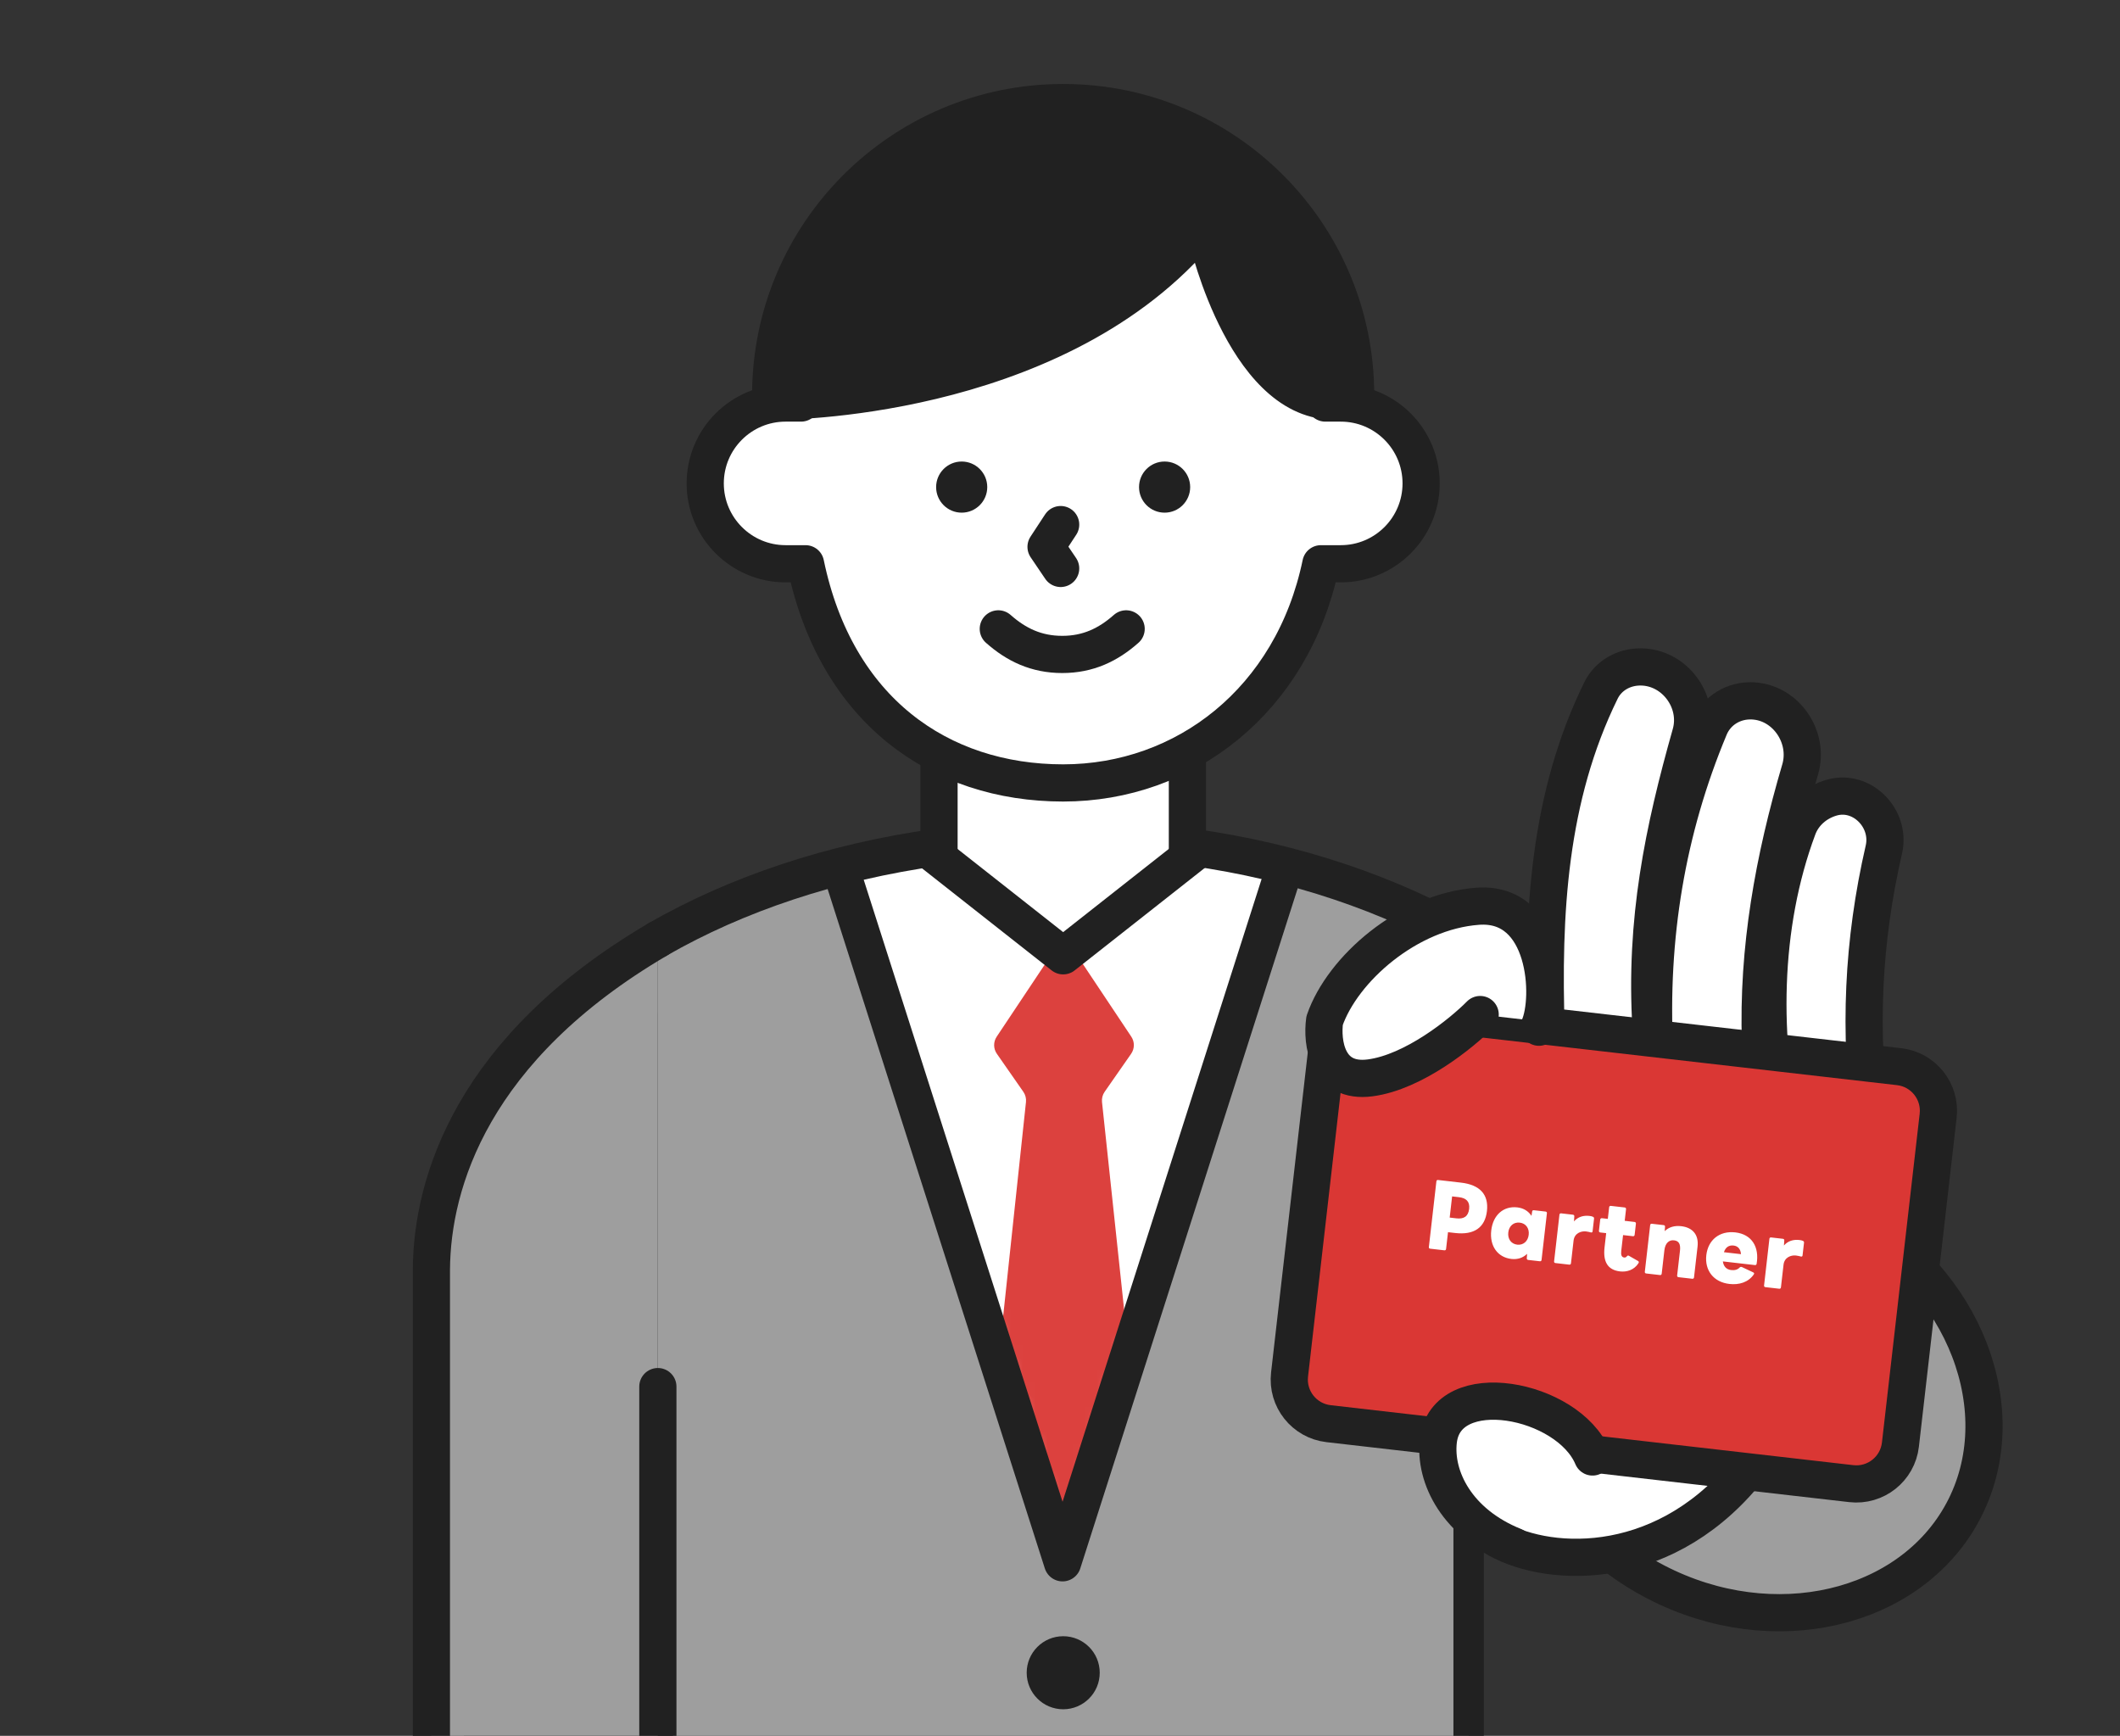 <svg width="171" height="140" viewBox="0 0 171 140" fill="none" xmlns="http://www.w3.org/2000/svg">
<rect x="0" y="0" width="171" height="140" fill="#333333" stroke="none"/>
<g clip-path="url(#clip0_877_53109)">
<g clip-path="url(#clip1_877_53109)">
<path d="M52.468 93.441V81.959C52.468 81.495 51.957 81.203 51.557 81.444C49.082 82.942 43.883 86.307 40.641 93.441M52.468 93.441H40.641M52.468 93.441V140.107H38.031V118.011L38.032 109.184C38.033 104.402 38.323 100.429 39.264 97.123C39.661 95.796 40.126 94.571 40.641 93.441" stroke="#212121" stroke-width="1.227" stroke-linecap="round" stroke-linejoin="round"/>
<path d="M38.031 140.106H52.468V184.002C52.468 184.166 52.33 184.298 52.167 184.297L38.325 184.163C38.163 184.162 38.033 184.031 38.033 183.869L38.031 140.106Z" stroke="#212121" stroke-width="1.227" stroke-linecap="round" stroke-linejoin="round"/>
<path d="M45.25 147.324C49.236 147.324 52.468 144.092 52.468 140.106C52.468 136.119 49.236 132.888 45.25 132.888C41.263 132.888 38.031 136.119 38.031 140.106C38.031 144.092 41.263 147.324 45.25 147.324Z" stroke="#212121" stroke-width="1.227"/>
<path d="M53.055 75.781C53.055 75.781 65.232 67.661 85.758 67.661C106.289 67.661 118.461 75.78 118.461 75.78V183.447H53.055V75.781Z" fill="#9E9E9E"/>
<path d="M118.461 114.183V183.419H53.055V114.183" stroke="#212121" stroke-width="2.454" stroke-linecap="round" stroke-linejoin="round"/>
<path d="M68.03 68.988L85.438 124.699L103.141 68.988L68.03 68.988Z" fill="white"/>
<path d="M136.727 102.381C136.682 95.374 133.428 84.542 118.461 75.763" stroke="#212121" stroke-width="2.454" stroke-linecap="round" stroke-linejoin="round"/>
<path d="M53.056 75.763C41.719 82.435 34.789 91.78 34.789 102.274V191.254H53.056V75.763Z" fill="#9E9E9E"/>
<path d="M53.063 111.835V190.96C53.063 191.123 52.932 191.254 52.769 191.254H35.092C34.928 191.254 34.797 191.123 34.797 190.96V102.381C34.846 95.374 38.097 84.542 53.063 75.763" stroke="#212121" stroke-width="3" stroke-linecap="round" stroke-linejoin="round"/>
<path d="M95.776 56.202H75.742V70.669C75.742 76.184 80.227 80.656 85.759 80.656C91.292 80.656 95.776 76.184 95.776 70.669V56.202Z" fill="white" stroke="#212121" stroke-width="3" stroke-linecap="round" stroke-linejoin="round"/>
<path d="M85.754 77.089L73.969 67.809L67.93 70.018L73.086 85.486L99.16 84.749L103.726 70.018L97.539 67.809L85.754 77.089Z" fill="white"/>
<path d="M53.055 75.761C59.4 72.118 67.112 69.516 75.593 68.338M118.461 75.761C112.115 72.118 104.554 69.516 96.162 68.338" stroke="#212121" stroke-width="3" stroke-linecap="round" stroke-linejoin="round"/>
<mask id="mask0_877_53109" style="mask-type:alpha" maskUnits="userSpaceOnUse" x="68" y="68" width="36" height="57">
<path d="M68.03 68.986L85.789 124.697L103.141 68.986L68.03 68.986Z" fill="white"/>
</mask>
<g mask="url(#mask0_877_53109)">
<path d="M92.809 125.671C92.886 126.395 92.318 127.027 91.589 127.027L80.055 127.027C79.326 127.027 78.758 126.395 78.836 125.671L82.755 88.887C82.787 88.594 82.711 88.299 82.542 88.056L80.408 84.993C80.119 84.579 80.114 84.031 80.394 83.612L84.801 77C85.287 76.271 86.357 76.271 86.843 77L91.251 83.612C91.531 84.031 91.525 84.579 91.237 84.993L89.102 88.056C88.933 88.299 88.858 88.594 88.889 88.887L92.809 125.671Z" fill="#DC413E"/>
</g>
<path d="M73.969 67.809L85.754 77.089L97.538 67.809" stroke="#212121" stroke-width="3" stroke-linejoin="round"/>
<path d="M85.755 55.729C98.935 55.729 109.619 45.044 109.619 31.864C109.619 18.684 98.935 8 85.755 8C72.575 8 61.891 18.684 61.891 31.864C61.891 45.044 72.575 55.729 85.755 55.729Z" fill="#212121" stroke="#212121" stroke-width="2.454" stroke-linecap="round" stroke-linejoin="round"/>
<path d="M106.897 32.506L108.147 32.506C111.728 32.506 114.629 35.408 114.629 38.988C114.629 42.567 111.728 45.47 108.147 45.47H106.543C104.251 56.506 95.551 63.147 85.756 63.147C75.804 63.147 67.424 57.292 64.975 45.47H63.365C59.79 45.47 56.883 42.567 56.883 38.988C56.883 35.408 59.79 32.506 63.365 32.506H64.615C66.481 19.301 75.241 12.767 85.756 12.767C96.277 12.767 105.031 19.301 106.897 32.506Z" fill="white" stroke="#212121" stroke-width="3" stroke-linecap="round" stroke-linejoin="round"/>
<path d="M77.57 41.348C78.709 41.348 79.632 40.425 79.632 39.286C79.632 38.147 78.709 37.224 77.57 37.224C76.431 37.224 75.508 38.147 75.508 39.286C75.508 40.425 76.431 41.348 77.57 41.348Z" fill="#212121"/>
<path d="M93.937 41.348C95.076 41.348 96 40.425 96 39.286C96 38.147 95.076 37.224 93.937 37.224C92.798 37.224 91.875 38.147 91.875 39.286C91.875 40.425 92.798 41.348 93.937 41.348Z" fill="#212121"/>
<path d="M85.553 42.31L84.375 44.106L85.553 45.846" stroke="#212121" stroke-width="3" stroke-linecap="round" stroke-linejoin="round"/>
<path d="M80.523 50.721C81.975 52.005 83.59 52.783 85.683 52.783C87.768 52.783 89.384 52.005 90.835 50.721" stroke="#212121" stroke-width="3" stroke-linecap="round" stroke-linejoin="round"/>
<path d="M62.781 32.97C62.781 20.542 73.004 10.357 85.615 10.357C98.226 10.357 108.153 20.513 108.153 32.94C100.051 33.633 96.81 19.434 96.81 19.434C84.837 33.066 62.781 32.97 62.781 32.97Z" fill="#212121"/>
<path d="M62.781 32.97H61.898C61.898 33.456 62.291 33.851 62.777 33.853L62.781 32.97ZM85.615 10.357L85.615 11.241L85.615 10.357ZM108.153 32.94L108.228 33.82C108.685 33.781 109.036 33.399 109.036 32.94H108.153ZM96.81 19.434L97.671 19.237L97.287 17.553L96.146 18.851L96.81 19.434ZM62.781 32.97H63.664C63.664 21.037 73.486 11.241 85.615 11.241L85.615 10.357V9.474C72.523 9.474 61.898 20.048 61.898 32.97H62.781ZM85.615 10.357L85.615 11.241C97.731 11.241 107.27 20.994 107.27 32.94L108.153 32.94H109.036C109.036 20.032 98.721 9.474 85.615 9.474V10.357ZM108.153 32.94L108.078 32.06C106.343 32.208 104.847 31.571 103.537 30.451C102.212 29.318 101.11 27.716 100.225 26.035C99.344 24.362 98.704 22.659 98.283 21.368C98.073 20.724 97.919 20.187 97.818 19.812C97.767 19.625 97.73 19.479 97.706 19.381C97.694 19.332 97.685 19.294 97.679 19.27C97.676 19.258 97.674 19.249 97.673 19.244C97.672 19.241 97.672 19.239 97.671 19.238C97.671 19.237 97.671 19.237 97.671 19.237C97.671 19.237 97.671 19.237 97.671 19.237C97.671 19.237 97.671 19.237 96.81 19.434C95.949 19.63 95.949 19.631 95.949 19.631C95.949 19.631 95.949 19.632 95.949 19.632C95.949 19.633 95.95 19.634 95.95 19.635C95.951 19.637 95.951 19.64 95.952 19.644C95.954 19.652 95.957 19.664 95.96 19.679C95.967 19.708 95.978 19.751 95.991 19.805C96.018 19.915 96.058 20.073 96.112 20.273C96.22 20.672 96.383 21.239 96.603 21.915C97.043 23.265 97.719 25.068 98.662 26.858C99.6 28.64 100.827 30.458 102.389 31.793C103.965 33.141 105.912 34.018 108.228 33.82L108.153 32.94ZM96.81 19.434L96.146 18.851C90.332 25.47 82.029 28.794 75.1 30.455C71.645 31.283 68.558 31.691 66.335 31.892C65.224 31.992 64.331 32.041 63.718 32.065C63.412 32.076 63.176 32.082 63.018 32.084C62.939 32.086 62.879 32.086 62.84 32.086C62.82 32.086 62.806 32.086 62.797 32.086C62.792 32.086 62.789 32.086 62.787 32.086C62.786 32.086 62.785 32.086 62.785 32.086C62.785 32.086 62.785 32.086 62.785 32.086C62.785 32.086 62.785 32.086 62.781 32.97C62.777 33.853 62.778 33.853 62.778 33.853C62.778 33.853 62.779 33.853 62.779 33.853C62.781 33.853 62.782 33.853 62.784 33.853C62.787 33.853 62.792 33.853 62.798 33.853C62.81 33.853 62.827 33.853 62.85 33.853C62.895 33.852 62.961 33.852 63.046 33.85C63.217 33.848 63.466 33.842 63.786 33.83C64.426 33.805 65.35 33.755 66.494 33.651C68.781 33.444 71.956 33.025 75.512 32.173C82.603 30.473 91.315 27.029 97.474 20.017L96.81 19.434Z" fill="#212121"/>
<path d="M68.028 70.753L85.706 126.045L103.383 70.753" stroke="#212121" stroke-width="3" stroke-linecap="round" stroke-linejoin="round"/>
<ellipse cx="85.759" cy="134.913" rx="2.946" ry="2.946" fill="#212121"/>
<path d="M158.693 121.196C154.88 129.414 144.03 132.477 134.459 128.036C124.888 123.596 120.22 113.334 124.033 105.116C127.845 96.897 138.758 93.359 148.329 97.799C157.9 102.239 162.506 112.977 158.693 121.196Z" fill="#9E9E9E" stroke="#212121" stroke-width="3"/>
<ellipse cx="128.905" cy="119.931" rx="10.009" ry="5.25" transform="rotate(-9.725 128.905 119.931)" fill="white"/>
<path d="M124.717 83.285C124.787 85.382 126.403 87.171 128.461 87.478C131.149 87.88 133.34 85.624 133.173 82.886C132.646 74.255 134.176 66.959 136.373 59.195C137.117 56.567 135.076 53.805 132.339 53.79C130.973 53.782 129.726 54.484 129.131 55.698C124.913 64.302 124.395 73.618 124.717 83.285Z" fill="white" stroke="#212121" stroke-width="3"/>
<path d="M133.457 84.725C133.552 86.652 134.98 88.28 136.835 88.704C139.637 89.344 142.098 87.018 142.002 84.107C141.75 76.516 143.073 69.301 145.201 62.064C145.966 59.466 144.074 56.662 141.383 56.529C139.864 56.453 138.473 57.279 137.888 58.682C134.432 66.957 133.009 75.579 133.457 84.725Z" fill="white" stroke="#212121" stroke-width="3"/>
<path d="M143.954 92.42C144.247 93.665 145.232 94.63 146.465 94.961C148.965 95.631 151.26 93.484 150.929 90.919C149.929 83.174 150.235 75.987 151.954 68.519C152.531 66.012 150.187 63.619 147.726 64.337C146.491 64.698 145.469 65.573 145.019 66.778C142.07 74.681 141.946 83.89 143.954 92.42Z" fill="white" stroke="#212121" stroke-width="3"/>
<path d="M153.184 86.031C155.147 86.256 156.557 88.031 156.332 89.995L153.289 116.513C153.064 118.477 151.289 119.886 149.326 119.661L107.164 114.824C105.2 114.599 103.791 112.824 104.016 110.86L107.058 84.342C107.283 82.378 109.058 80.969 111.022 81.194L153.184 86.031Z" fill="#DA3734" stroke="#212121" stroke-width="3" stroke-linejoin="round"/>
<path d="M115.354 100.711C115.28 100.702 115.244 100.65 115.253 100.575L115.86 95.279C115.869 95.205 115.915 95.162 115.99 95.17L117.841 95.383C119.373 95.558 120.09 96.344 119.937 97.678C119.784 99.005 118.907 99.622 117.375 99.446L116.797 99.38L116.641 100.734C116.633 100.809 116.58 100.851 116.505 100.843L115.354 100.711ZM117.476 98.265C118.048 98.33 118.429 98.133 118.502 97.5C118.572 96.894 118.244 96.622 117.672 96.556L117.128 96.494L116.932 98.202L117.476 98.265ZM121.91 101.539C120.794 101.411 120.141 100.488 120.284 99.242C120.427 97.996 121.271 97.252 122.387 97.38C122.898 97.439 123.277 97.682 123.53 98.063L123.584 97.71C123.592 97.635 123.652 97.601 123.72 97.609L124.666 97.717C124.741 97.726 124.783 97.779 124.775 97.847L124.342 101.618C124.334 101.693 124.281 101.735 124.206 101.726L123.26 101.618C123.192 101.61 123.143 101.556 123.151 101.481L123.178 101.126C122.845 101.446 122.421 101.597 121.91 101.539ZM121.659 99.4C121.599 99.924 121.89 100.33 122.38 100.386C122.871 100.442 123.246 100.113 123.306 99.589C123.366 99.065 123.074 98.666 122.584 98.609C122.094 98.553 121.719 98.876 121.659 99.4ZM125.462 101.87C125.387 101.862 125.345 101.809 125.354 101.734L125.786 97.963C125.794 97.895 125.847 97.853 125.922 97.861L126.868 97.97C126.943 97.978 126.993 98.026 126.984 98.1L126.958 98.511C127.276 98.141 127.725 98.013 128.202 98.068C128.304 98.079 128.405 98.098 128.484 98.135C128.549 98.163 128.585 98.215 128.577 98.283L128.458 99.318C128.45 99.393 128.391 99.42 128.311 99.397C128.204 99.371 128.084 99.337 127.927 99.319C127.526 99.273 126.993 99.467 126.925 100.059L126.715 101.89C126.706 101.965 126.653 102.007 126.578 101.998L125.462 101.87ZM130.677 102.545C129.663 102.428 129.292 101.751 129.424 100.601L129.555 99.457L129.079 99.403C129.004 99.394 128.962 99.341 128.971 99.266L129.074 98.361C129.082 98.293 129.136 98.244 129.211 98.252L129.687 98.307L129.795 97.368C129.804 97.293 129.857 97.251 129.932 97.259L131.048 97.387C131.123 97.396 131.165 97.449 131.157 97.524L131.049 98.463L131.845 98.555C131.92 98.563 131.961 98.623 131.954 98.691L131.85 99.597C131.841 99.671 131.788 99.713 131.713 99.705L130.917 99.614L130.771 100.886C130.732 101.227 130.801 101.4 131.012 101.424C131.101 101.435 131.167 101.401 131.247 101.3C131.278 101.276 131.301 101.258 131.335 101.261C131.355 101.264 131.375 101.273 131.4 101.29L132.125 101.704C132.17 101.73 132.194 101.767 132.188 101.815C132.186 101.835 132.168 101.867 132.152 101.893C131.799 102.439 131.208 102.605 130.677 102.545ZM132.78 102.71C132.705 102.701 132.663 102.648 132.672 102.573L133.104 98.803C133.112 98.734 133.165 98.692 133.24 98.701L134.186 98.809C134.261 98.818 134.311 98.865 134.302 98.94L134.275 99.296C134.609 98.968 135.073 98.835 135.604 98.896C136.557 99.005 137.031 99.618 136.926 100.537L136.64 103.029C136.631 103.103 136.578 103.146 136.503 103.137L135.387 103.009C135.312 103 135.27 102.947 135.279 102.872L135.506 100.892C135.57 100.334 135.419 100.082 135.025 100.037C134.63 99.991 134.316 100.259 134.249 100.844L134.033 102.73C134.024 102.804 133.971 102.847 133.896 102.838L132.78 102.71ZM139.497 103.556C138.217 103.41 137.491 102.464 137.632 101.232C137.773 100.007 138.694 99.251 139.974 99.397C141.308 99.551 141.921 100.579 141.69 101.932C141.674 102.006 141.629 102.042 141.547 102.033L138.967 101.737C139.024 102.144 139.251 102.39 139.632 102.434C139.925 102.468 140.16 102.405 140.325 102.224C140.379 102.175 140.435 102.168 140.495 102.188L141.424 102.626C141.469 102.652 141.493 102.682 141.489 102.723C141.486 102.743 141.477 102.763 141.46 102.789C141.014 103.434 140.259 103.644 139.497 103.556ZM140.428 101.153C140.398 100.75 140.192 100.498 139.832 100.457C139.457 100.414 139.181 100.596 139.053 100.995L140.428 101.153ZM142.398 103.813C142.323 103.805 142.281 103.752 142.29 103.677L142.722 99.906C142.73 99.838 142.783 99.796 142.858 99.804L143.804 99.913C143.879 99.921 143.929 99.969 143.92 100.043L143.894 100.454C144.212 100.084 144.661 99.956 145.138 100.011C145.24 100.022 145.341 100.041 145.42 100.077C145.485 100.106 145.521 100.158 145.513 100.226L145.394 101.261C145.386 101.336 145.327 101.363 145.247 101.34C145.14 101.314 145.02 101.28 144.863 101.262C144.462 101.216 143.929 101.41 143.861 102.002L143.651 103.833C143.642 103.908 143.589 103.95 143.514 103.941L142.398 103.813Z" fill="white"/>
<ellipse cx="121.967" cy="118.398" rx="6.801" ry="5.25" transform="rotate(38.695 121.967 118.398)" fill="white"/>
<path d="M120.417 123.914C124.374 126.41 133.785 127.153 140.687 118.913" stroke="#212121" stroke-width="3" stroke-linecap="round" stroke-linejoin="round"/>
<path d="M122.126 124.71C117.534 122.862 115.678 119.149 116.016 116.203C116.623 110.91 126.469 112.787 128.454 117.51" stroke="#212121" stroke-width="3" stroke-linecap="round"/>
<path d="M119.674 73.091C125.294 72.679 125.205 80.011 124.134 82.371L121.763 82.099L119.392 81.826C117.898 83.337 114.031 86.472 110.519 86.934C107.007 87.396 106.607 84.043 106.846 82.309C108.284 78.15 114.053 73.503 119.674 73.091Z" fill="white"/>
<path d="M124.133 82.848C125.204 80.489 124.815 72.68 119.195 73.092C113.575 73.504 108.283 78.15 106.845 82.309C106.606 84.043 107.006 87.396 110.518 86.934C114.03 86.472 117.897 83.337 119.391 81.827" stroke="#212121" stroke-width="3" stroke-linecap="round" stroke-linejoin="round"/>
</g>
</g>
<defs>
<clipPath id="clip0_877_53109">
<rect width="170" height="140" fill="white" transform="translate(0.5)"/>
</clipPath>
<clipPath id="clip1_877_53109">
<rect width="180.719" height="157" fill="white" transform="translate(-1.969 -17)"/>
</clipPath>
</defs>
</svg>
